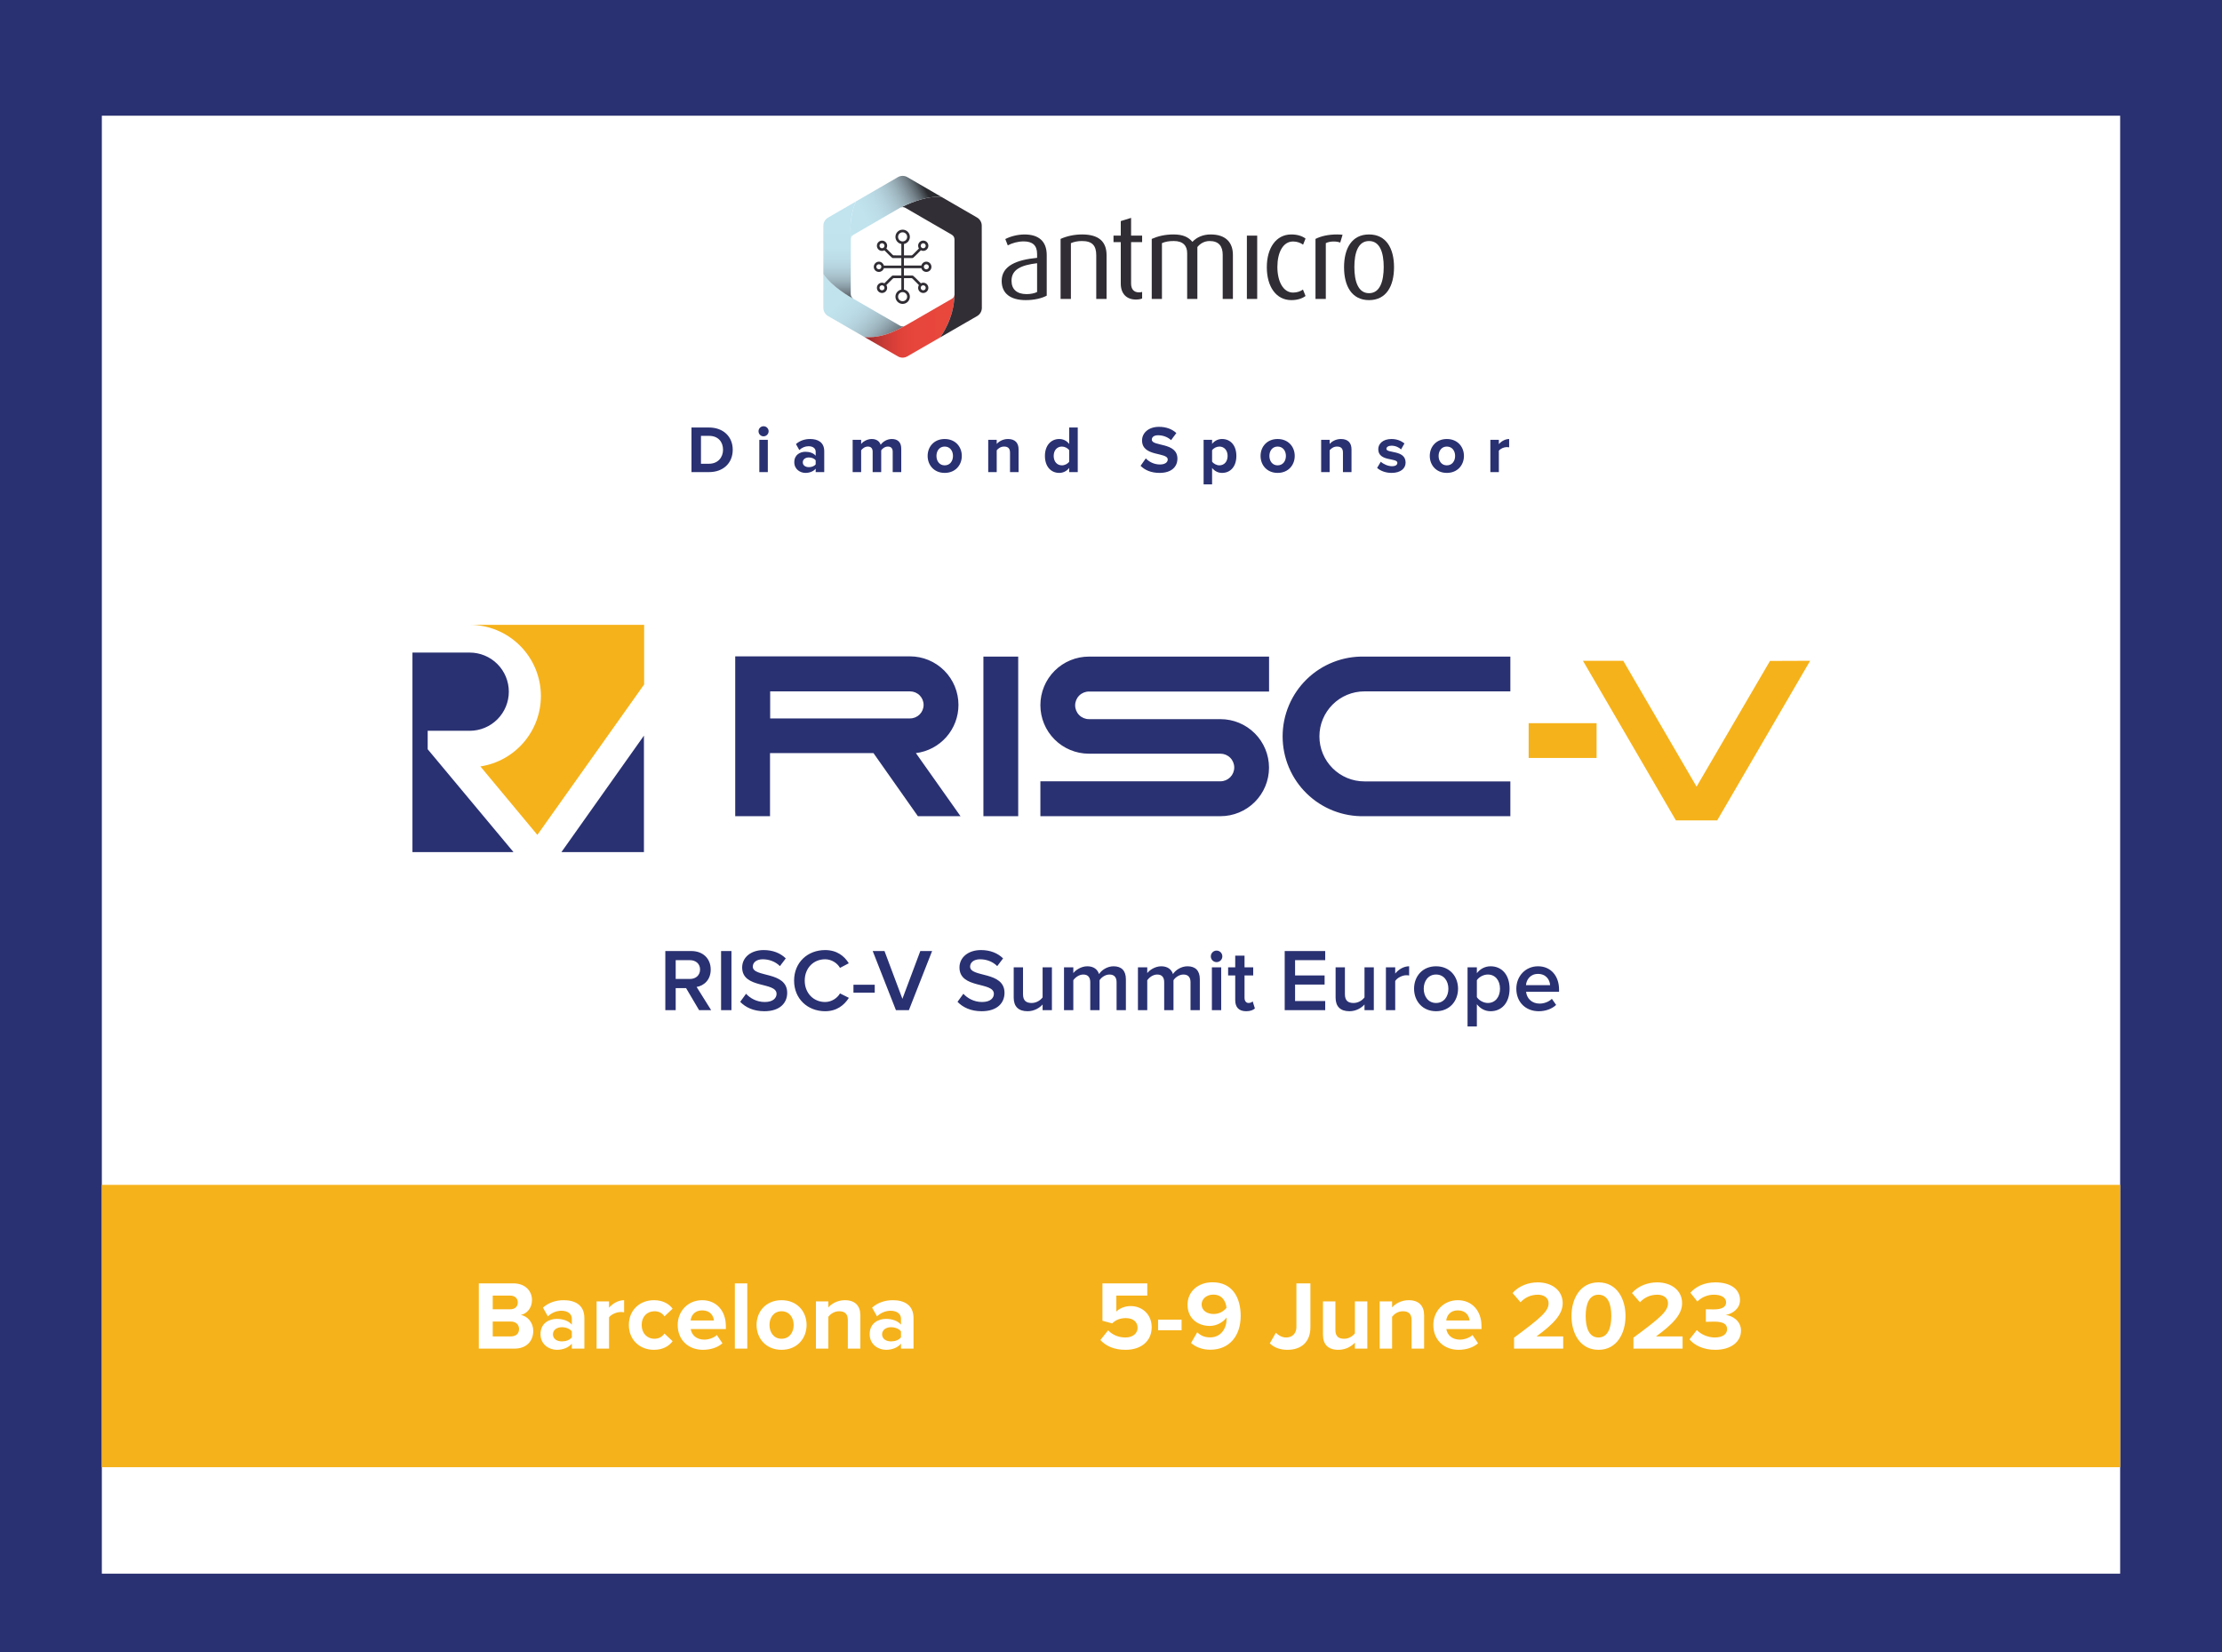 <svg width="480" height="357" viewBox="0 0 480 357" fill="none" xmlns="http://www.w3.org/2000/svg">
<g clip-path="url(#clip0_1039_3486)">
<rect width="480" height="357" fill="#2A3172"/>
<g filter="url(#filter0_d_1039_3486)">
<rect x="22" y="21" width="436" height="315" fill="white"/>
</g>
<path d="M207.049 152.294C207.049 149.514 205.945 146.847 203.979 144.881C202.013 142.915 199.346 141.811 196.566 141.811H158.824V176.344H166.341V162.715H188.692L198.285 176.344H207.49L197.855 162.715C200.396 162.4 202.733 161.167 204.427 159.247C206.121 157.327 207.053 154.854 207.049 152.294V152.294ZM166.373 155.219V149.38H196.597C197.371 149.38 198.114 149.687 198.662 150.235C199.209 150.783 199.517 151.525 199.517 152.3C199.517 153.074 199.209 153.817 198.662 154.364C198.114 154.912 197.371 155.219 196.597 155.219H166.373ZM212.438 176.344H219.955V141.863H212.438V176.344ZM224.746 152.357C224.746 155.138 225.85 157.804 227.816 159.77C229.782 161.736 232.449 162.841 235.229 162.841H263.64C264.431 162.841 265.19 163.155 265.749 163.714C266.309 164.274 266.623 165.032 266.623 165.823C266.623 166.615 266.309 167.373 265.749 167.932C265.19 168.492 264.431 168.806 263.64 168.806H224.746V176.344H263.651C266.431 176.344 269.098 175.239 271.064 173.273C273.03 171.307 274.134 168.641 274.134 165.86C274.134 163.08 273.03 160.413 271.064 158.447C269.098 156.481 266.431 155.377 263.651 155.377H235.24C234.449 155.377 233.69 155.062 233.131 154.503C232.572 153.944 232.257 153.185 232.257 152.394C232.257 151.603 232.572 150.844 233.131 150.285C233.69 149.726 234.449 149.411 235.24 149.411H274.145V141.863H235.24C233.861 141.862 232.496 142.132 231.222 142.659C229.949 143.186 228.791 143.959 227.816 144.934C226.842 145.908 226.069 147.066 225.542 148.34C225.015 149.613 224.744 150.979 224.746 152.357V152.357ZM294.745 149.38H326.27V141.863H294.745C292.445 141.806 290.157 142.21 288.016 143.051C285.875 143.892 283.923 145.153 282.277 146.76C280.63 148.366 279.322 150.286 278.428 152.406C277.535 154.526 277.074 156.803 277.074 159.103C277.074 161.404 277.535 163.681 278.428 165.801C279.322 167.921 280.63 169.841 282.277 171.447C283.923 173.054 285.875 174.315 288.016 175.156C290.157 175.997 292.445 176.401 294.745 176.344H326.27V168.827H294.745C292.166 168.827 289.693 167.803 287.87 165.979C286.046 164.156 285.022 161.682 285.022 159.103C285.022 156.525 286.046 154.051 287.87 152.228C289.693 150.404 292.166 149.38 294.745 149.38V149.38ZM139.105 184.102V158.941L121.282 184.102H139.105ZM92.389 157.893H101.468C103.709 157.893 105.859 157.002 107.443 155.418C109.028 153.833 109.918 151.684 109.918 149.443C109.918 147.202 109.028 145.052 107.443 143.468C105.859 141.883 103.709 140.993 101.468 140.993H89.098V184.102H110.925L92.389 161.876V157.893Z" fill="#2A3172"/>
<path d="M153.625 218.253H151.021L148.205 213.485H145.965V218.253H143.724V205.479H149.335C151.863 205.479 153.53 207.107 153.53 209.482C153.53 211.742 152.036 212.987 150.485 213.236L153.625 218.253ZM149.048 211.512C150.312 211.512 151.231 210.708 151.231 209.463C151.231 208.237 150.312 207.452 149.048 207.452H145.965V211.512H149.048ZM158.009 218.253H155.769V205.479H158.009V218.253ZM165.111 218.483C162.755 218.483 161.05 217.641 159.901 216.453L161.165 214.71C162.027 215.649 163.425 216.491 165.206 216.491C167.045 216.491 167.754 215.591 167.754 214.73C167.754 212.048 160.323 213.714 160.323 209.022C160.323 206.896 162.161 205.269 164.977 205.269C166.949 205.269 168.577 205.92 169.745 207.069L168.481 208.735C167.466 207.72 166.106 207.26 164.766 207.26C163.464 207.26 162.621 207.911 162.621 208.85C162.621 211.244 170.052 209.769 170.052 214.519C170.052 216.645 168.539 218.483 165.111 218.483ZM178.244 218.483C174.471 218.483 171.541 215.802 171.541 211.876C171.541 207.931 174.471 205.269 178.244 205.269C180.81 205.269 182.419 206.59 183.357 208.122L181.461 209.118C180.849 208.046 179.604 207.26 178.244 207.26C175.716 207.26 173.839 209.176 173.839 211.876C173.839 214.538 175.716 216.491 178.244 216.491C179.604 216.491 180.849 215.687 181.461 214.634L183.377 215.591C182.4 217.123 180.81 218.483 178.244 218.483ZM188.962 214.481H184.366V212.757H188.962V214.481ZM196.338 218.253H193.541L188.524 205.479H191.071L194.94 215.802L198.808 205.479H201.355L196.338 218.253ZM212.055 218.483C209.699 218.483 207.995 217.641 206.845 216.453L208.109 214.71C208.971 215.649 210.369 216.491 212.15 216.491C213.989 216.491 214.698 215.591 214.698 214.73C214.698 212.048 207.267 213.714 207.267 209.022C207.267 206.896 209.105 205.269 211.921 205.269C213.893 205.269 215.521 205.92 216.689 207.069L215.425 208.735C214.41 207.72 213.051 207.26 211.71 207.26C210.408 207.26 209.565 207.911 209.565 208.85C209.565 211.244 216.996 209.769 216.996 214.519C216.996 216.645 215.483 218.483 212.055 218.483ZM227.237 218.253H225.226V217.028C224.575 217.755 223.426 218.483 221.971 218.483C219.979 218.483 218.983 217.43 218.983 215.553V209.003H220.994V214.806C220.994 216.242 221.722 216.702 222.871 216.702C223.886 216.702 224.767 216.108 225.226 215.496V209.003H227.237V218.253ZM243.217 218.253H241.206V212.221C241.206 211.225 240.766 210.554 239.674 210.554C238.774 210.554 237.931 211.167 237.529 211.78V218.253H235.518V212.221C235.518 211.225 235.097 210.554 234.005 210.554C233.105 210.554 232.281 211.186 231.86 211.78V218.253H229.849V209.003H231.86V210.248C232.262 209.693 233.469 208.773 234.886 208.773C236.265 208.773 237.108 209.463 237.414 210.459C237.931 209.635 239.157 208.773 240.555 208.773C242.24 208.773 243.217 209.693 243.217 211.569V218.253ZM259.189 218.253H257.178V212.221C257.178 211.225 256.738 210.554 255.646 210.554C254.746 210.554 253.903 211.167 253.501 211.78V218.253H251.49V212.221C251.49 211.225 251.069 210.554 249.977 210.554C249.077 210.554 248.254 211.186 247.832 211.78V218.253H245.821V209.003H247.832V210.248C248.235 209.693 249.441 208.773 250.858 208.773C252.237 208.773 253.08 209.463 253.386 210.459C253.903 209.635 255.129 208.773 256.527 208.773C258.213 208.773 259.189 209.693 259.189 211.569V218.253ZM262.809 207.873C262.119 207.873 261.564 207.318 261.564 206.628C261.564 205.939 262.119 205.383 262.809 205.383C263.498 205.383 264.054 205.939 264.054 206.628C264.054 207.318 263.498 207.873 262.809 207.873ZM263.805 218.253H261.794V209.003H263.805V218.253ZM269.209 218.483C267.639 218.483 266.835 217.641 266.835 216.089V210.746H265.302V209.003H266.835V206.475H268.846V209.003H270.722V210.746H268.846V215.591C268.846 216.223 269.152 216.702 269.726 216.702C270.11 216.702 270.454 216.53 270.607 216.357L271.086 217.89C270.722 218.215 270.129 218.483 269.209 218.483ZM286.276 218.253H277.524V205.479H286.276V207.452H279.765V210.746H286.142V212.719H279.765V216.281H286.276V218.253ZM296.774 218.253H294.763V217.028C294.112 217.755 292.963 218.483 291.508 218.483C289.516 218.483 288.52 217.43 288.52 215.553V209.003H290.531V214.806C290.531 216.242 291.259 216.702 292.408 216.702C293.423 216.702 294.304 216.108 294.763 215.496V209.003H296.774V218.253ZM301.397 218.253H299.386V209.003H301.397V210.344C302.106 209.463 303.217 208.773 304.404 208.773V210.765C304.232 210.727 304.04 210.708 303.791 210.708C302.929 210.708 301.799 211.282 301.397 211.953V218.253ZM310.22 218.483C307.271 218.483 305.47 216.262 305.47 213.619C305.47 210.957 307.271 208.773 310.22 208.773C313.169 208.773 314.97 210.957 314.97 213.619C314.97 216.262 313.169 218.483 310.22 218.483ZM310.22 216.702C311.944 216.702 312.882 215.266 312.882 213.619C312.882 211.991 311.944 210.554 310.22 210.554C308.516 210.554 307.558 211.991 307.558 213.619C307.558 215.266 308.516 216.702 310.22 216.702ZM322.003 218.483C320.834 218.483 319.8 217.947 319.034 216.97V221.777H317.023V209.003H319.034V210.267C319.724 209.348 320.796 208.773 322.003 208.773C324.397 208.773 326.101 210.574 326.101 213.619C326.101 216.664 324.397 218.483 322.003 218.483ZM321.409 216.702C322.998 216.702 324.033 215.419 324.033 213.619C324.033 211.818 322.998 210.554 321.409 210.554C320.47 210.554 319.494 211.091 319.034 211.78V215.438C319.475 216.128 320.47 216.702 321.409 216.702ZM332.404 218.483C329.608 218.483 327.559 216.549 327.559 213.619C327.559 210.937 329.512 208.773 332.251 208.773C335.028 208.773 336.79 210.88 336.79 213.791V214.289H329.665C329.818 215.668 330.853 216.836 332.595 216.836C333.515 216.836 334.568 216.472 335.238 215.802L336.158 217.123C335.219 218.004 333.859 218.483 332.404 218.483ZM334.855 212.853C334.798 211.761 334.051 210.42 332.232 210.42C330.527 210.42 329.723 211.742 329.646 212.853H334.855Z" fill="#2A3172"/>
<path d="M330.222 163.767H344.899V156.25H330.222V163.767ZM382.358 142.8L366.496 169.963L350.655 142.768H341.953L362.03 177.249H370.951L391.028 142.768L382.358 142.8ZM116.848 150.38C116.845 154.059 115.526 157.615 113.128 160.405C110.73 163.196 107.412 165.035 103.775 165.591L116.083 180.384L139.147 147.884V135H101.469C105.547 135.003 109.457 136.624 112.341 139.508C115.224 142.391 116.846 146.301 116.848 150.38V150.38Z" fill="#F6B21A"/>
<path d="M22 256H458V317H22V256Z" fill="#F6B21A"/>
<path d="M111.093 291.385H103.438V277.28H110.86C113.546 277.28 114.921 278.993 114.921 280.875C114.921 282.63 113.821 283.835 112.489 284.11C114.011 284.343 115.196 285.802 115.196 287.557C115.196 289.693 113.8 291.385 111.093 291.385ZM110.205 282.884C111.22 282.884 111.854 282.313 111.854 281.403C111.854 280.536 111.22 279.923 110.205 279.923H106.441V282.884H110.205ZM110.332 288.742C111.453 288.742 112.129 288.149 112.129 287.134C112.129 286.246 111.495 285.527 110.332 285.527H106.441V288.742H110.332ZM126.237 291.385H123.53V290.306C122.832 291.152 121.626 291.639 120.294 291.639C118.666 291.639 116.762 290.539 116.762 288.255C116.762 285.844 118.666 284.956 120.294 284.956C121.669 284.956 122.853 285.4 123.53 286.204V284.914C123.53 283.878 122.641 283.201 121.288 283.201C120.209 283.201 119.194 283.624 118.349 284.406L117.291 282.524C118.539 281.403 120.146 280.917 121.753 280.917C124.101 280.917 126.237 281.848 126.237 284.787V291.385ZM121.373 289.82C122.24 289.82 123.086 289.524 123.53 288.932V287.663C123.086 287.071 122.24 286.754 121.373 286.754C120.315 286.754 119.448 287.325 119.448 288.297C119.448 289.27 120.315 289.82 121.373 289.82ZM131.565 291.385H128.879V281.171H131.565V282.545C132.305 281.657 133.553 280.917 134.822 280.917V283.539C134.631 283.497 134.399 283.476 134.082 283.476C133.193 283.476 132.009 283.983 131.565 284.639V291.385ZM141.258 291.639C138.128 291.639 135.844 289.418 135.844 286.267C135.844 283.137 138.128 280.917 141.258 280.917C143.352 280.917 144.62 281.826 145.297 282.757L143.542 284.406C143.056 283.687 142.315 283.307 141.385 283.307C139.757 283.307 138.615 284.491 138.615 286.267C138.615 288.044 139.757 289.249 141.385 289.249C142.315 289.249 143.056 288.826 143.542 288.128L145.297 289.778C144.62 290.708 143.352 291.639 141.258 291.639ZM151.853 291.639C148.745 291.639 146.397 289.545 146.397 286.267C146.397 283.307 148.597 280.917 151.684 280.917C154.751 280.917 156.802 283.201 156.802 286.521V287.156H149.21C149.4 288.403 150.415 289.439 152.149 289.439C153.016 289.439 154.201 289.08 154.856 288.446L156.062 290.222C155.047 291.152 153.439 291.639 151.853 291.639ZM154.222 285.295C154.137 284.322 153.461 283.116 151.684 283.116C150.014 283.116 149.295 284.279 149.189 285.295H154.222ZM161.428 291.385H158.742V277.28H161.428V291.385ZM168.828 291.639C165.465 291.639 163.435 289.165 163.435 286.267C163.435 283.37 165.465 280.917 168.828 280.917C172.211 280.917 174.241 283.37 174.241 286.267C174.241 289.165 172.211 291.639 168.828 291.639ZM168.828 289.249C170.519 289.249 171.45 287.875 171.45 286.267C171.45 284.681 170.519 283.307 168.828 283.307C167.157 283.307 166.227 284.681 166.227 286.267C166.227 287.875 167.157 289.249 168.828 289.249ZM185.855 291.385H183.149V285.21C183.149 283.793 182.408 283.307 181.266 283.307C180.209 283.307 179.406 283.899 178.94 284.491V291.385H176.255V281.171H178.94V282.482C179.596 281.721 180.865 280.917 182.514 280.917C184.777 280.917 185.855 282.186 185.855 284.174V291.385ZM197.341 291.385H194.634V290.306C193.936 291.152 192.731 291.639 191.398 291.639C189.77 291.639 187.867 290.539 187.867 288.255C187.867 285.844 189.77 284.956 191.398 284.956C192.773 284.956 193.957 285.4 194.634 286.204V284.914C194.634 283.878 193.746 283.201 192.392 283.201C191.314 283.201 190.299 283.624 189.453 284.406L188.395 282.524C189.643 281.403 191.25 280.917 192.857 280.917C195.205 280.917 197.341 281.848 197.341 284.787V291.385ZM192.477 289.82C193.344 289.82 194.19 289.524 194.634 288.932V287.663C194.19 287.071 193.344 286.754 192.477 286.754C191.419 286.754 190.552 287.325 190.552 288.297C190.552 289.27 191.419 289.82 192.477 289.82ZM243.142 291.639C240.689 291.639 238.913 290.835 237.707 289.524L239.378 287.43C240.33 288.424 241.641 288.974 243.121 288.974C244.792 288.974 245.743 288.023 245.743 286.881C245.743 285.633 244.813 284.787 243.206 284.787C242.043 284.787 241.091 285.125 240.245 285.929L238.152 285.358V277.28H247.837V279.923H241.154V283.37C241.831 282.693 242.973 282.186 244.263 282.186C246.653 282.186 248.789 283.899 248.789 286.754C248.789 289.736 246.547 291.639 243.142 291.639ZM255.247 287.409H250.172V285.125H255.247V287.409ZM261.439 291.618C259.726 291.618 258.288 291.047 257.294 290.158L258.627 287.853C259.388 288.572 260.191 288.953 261.439 288.953C263.765 288.953 264.971 286.986 264.971 284.977C264.971 284.872 264.971 284.766 264.971 284.66C264.294 285.612 262.877 286.479 261.333 286.479C258.796 286.479 256.533 284.893 256.533 281.89C256.533 279.141 258.711 277.047 261.926 277.047C266.218 277.047 268.016 280.346 268.016 284.322C268.016 288.594 265.605 291.618 261.439 291.618ZM262.179 283.899C263.258 283.899 264.273 283.412 264.95 282.567C264.823 281.213 264.061 279.712 262.095 279.712C260.466 279.712 259.578 280.811 259.578 281.784C259.578 283.264 260.868 283.899 262.179 283.899ZM278.108 291.639C276.67 291.639 275.317 291.237 274.302 290.243L275.613 287.959C276.163 288.488 276.882 288.974 277.855 288.974C279.187 288.974 280.054 288.065 280.054 286.711V277.28H283.078V286.754C283.078 290.074 280.984 291.639 278.108 291.639ZM295.372 291.385H292.686V290.095C291.988 290.856 290.761 291.639 289.091 291.639C286.849 291.639 285.792 290.412 285.792 288.424V281.171H288.477V287.367C288.477 288.784 289.218 289.249 290.36 289.249C291.396 289.249 292.221 288.678 292.686 288.086V281.171H295.372V291.385ZM307.639 291.385H304.932V285.21C304.932 283.793 304.192 283.307 303.05 283.307C301.993 283.307 301.189 283.899 300.724 284.491V291.385H298.038V281.171H300.724V282.482C301.38 281.721 302.648 280.917 304.298 280.917C306.561 280.917 307.639 282.186 307.639 284.174V291.385ZM315.085 291.639C311.977 291.639 309.629 289.545 309.629 286.267C309.629 283.307 311.829 280.917 314.916 280.917C317.983 280.917 320.034 283.201 320.034 286.521V287.156H312.442C312.632 288.403 313.647 289.439 315.381 289.439C316.248 289.439 317.433 289.08 318.088 288.446L319.294 290.222C318.279 291.152 316.671 291.639 315.085 291.639ZM317.454 285.295C317.369 284.322 316.693 283.116 314.916 283.116C313.245 283.116 312.526 284.279 312.421 285.295H317.454ZM337.683 291.385H327.067V289.016C332.84 284.745 334.532 283.307 334.532 281.573C334.532 280.325 333.411 279.733 332.248 279.733C330.641 279.733 329.414 280.367 328.463 281.361L326.75 279.373C328.124 277.787 330.218 277.068 332.185 277.068C335.209 277.068 337.577 278.76 337.577 281.573C337.577 283.983 335.589 286.077 331.931 288.742H337.683V291.385ZM345.309 291.639C341.27 291.639 339.472 287.98 339.472 284.343C339.472 280.706 341.27 277.068 345.309 277.068C349.348 277.068 351.146 280.706 351.146 284.343C351.146 287.98 349.348 291.639 345.309 291.639ZM345.309 288.974C347.318 288.974 348.079 286.944 348.079 284.343C348.079 281.742 347.339 279.733 345.309 279.733C343.3 279.733 342.539 281.742 342.539 284.343C342.539 286.944 343.3 288.974 345.309 288.974ZM363.477 291.385H352.861V289.016C358.634 284.745 360.326 283.307 360.326 281.573C360.326 280.325 359.205 279.733 358.042 279.733C356.435 279.733 355.208 280.367 354.257 281.361L352.544 279.373C353.918 277.787 356.012 277.068 357.979 277.068C361.003 277.068 363.371 278.76 363.371 281.573C363.371 283.983 361.383 286.077 357.725 288.742H363.477V291.385ZM370.532 291.639C367.952 291.639 366.006 290.645 364.97 289.376L366.556 287.367C367.508 288.382 369.052 288.974 370.426 288.974C372.139 288.974 373.091 288.234 373.091 287.177C373.091 286.056 372.224 285.548 370.257 285.548C369.665 285.548 368.713 285.569 368.502 285.591V282.884C368.756 282.905 369.728 282.905 370.257 282.905C371.822 282.905 372.879 282.44 372.879 281.403C372.879 280.283 371.716 279.733 370.257 279.733C368.882 279.733 367.656 280.24 366.662 281.192L365.161 279.31C366.302 278.02 368.079 277.068 370.553 277.068C373.852 277.068 375.882 278.548 375.882 280.896C375.882 282.672 374.36 283.835 372.795 284.11C374.233 284.258 376.094 285.379 376.094 287.494C376.094 289.926 373.916 291.639 370.532 291.639Z" fill="white"/>
<path d="M153.188 102H149.375V92.367H153.173C156.192 92.367 158.286 94.288 158.286 97.176C158.286 100.094 156.192 102 153.188 102ZM153.173 100.195C155.08 100.195 156.192 98.823 156.192 97.176C156.192 95.486 155.152 94.172 153.188 94.172H151.426V100.195H153.173ZM164.941 94.273C164.349 94.273 163.858 93.782 163.858 93.175C163.858 92.569 164.349 92.092 164.941 92.092C165.548 92.092 166.039 92.569 166.039 93.175C166.039 93.782 165.548 94.273 164.941 94.273ZM165.865 102H164.031V95.024H165.865V102ZM178.054 102H176.205V101.263C175.729 101.841 174.906 102.173 173.996 102.173C172.884 102.173 171.584 101.422 171.584 99.862C171.584 98.216 172.884 97.609 173.996 97.609C174.934 97.609 175.743 97.913 176.205 98.462V97.581C176.205 96.873 175.599 96.411 174.674 96.411C173.938 96.411 173.245 96.7 172.667 97.234L171.945 95.948C172.797 95.183 173.895 94.851 174.992 94.851C176.595 94.851 178.054 95.486 178.054 97.494V102ZM174.732 100.931C175.324 100.931 175.902 100.729 176.205 100.325V99.458C175.902 99.054 175.324 98.837 174.732 98.837C174.01 98.837 173.418 99.227 173.418 99.891C173.418 100.556 174.01 100.931 174.732 100.931ZM194.692 102H192.843V97.595C192.843 96.945 192.554 96.483 191.803 96.483C191.153 96.483 190.619 96.916 190.359 97.292V102H188.51V97.595C188.51 96.945 188.221 96.483 187.47 96.483C186.835 96.483 186.3 96.916 186.026 97.292V102H184.192V95.024H186.026V95.92C186.329 95.515 187.239 94.851 188.308 94.851C189.333 94.851 189.998 95.328 190.243 96.107C190.648 95.486 191.572 94.851 192.641 94.851C193.926 94.851 194.692 95.53 194.692 96.96V102ZM204.073 102.173C201.776 102.173 200.39 100.484 200.39 98.505C200.39 96.526 201.776 94.851 204.073 94.851C206.384 94.851 207.77 96.526 207.77 98.505C207.77 100.484 206.384 102.173 204.073 102.173ZM204.073 100.541C205.228 100.541 205.864 99.603 205.864 98.505C205.864 97.422 205.228 96.483 204.073 96.483C202.932 96.483 202.296 97.422 202.296 98.505C202.296 99.603 202.932 100.541 204.073 100.541ZM220.035 102H218.186V97.783C218.186 96.815 217.681 96.483 216.901 96.483C216.179 96.483 215.63 96.887 215.312 97.292V102H213.478V95.024H215.312V95.92C215.76 95.4 216.626 94.851 217.753 94.851C219.298 94.851 220.035 95.717 220.035 97.075V102ZM232.818 102H230.969V101.105C230.421 101.798 229.67 102.173 228.818 102.173C227.07 102.173 225.727 100.845 225.727 98.505C225.727 96.237 227.041 94.851 228.818 94.851C229.641 94.851 230.421 95.198 230.969 95.92V92.367H232.818V102ZM229.395 100.541C230.002 100.541 230.666 100.209 230.969 99.747V97.277C230.666 96.815 230.002 96.483 229.395 96.483C228.341 96.483 227.619 97.306 227.619 98.505C227.619 99.718 228.341 100.541 229.395 100.541ZM250.493 102.173C248.63 102.173 247.301 101.552 246.391 100.642L247.518 99.039C248.196 99.747 249.251 100.354 250.579 100.354C251.72 100.354 252.255 99.848 252.255 99.285C252.255 97.609 246.709 98.779 246.709 95.154C246.709 93.551 248.095 92.222 250.363 92.222C251.894 92.222 253.165 92.684 254.118 93.565L252.977 95.096C252.197 94.374 251.157 94.042 250.175 94.042C249.308 94.042 248.817 94.418 248.817 94.995C248.817 96.512 254.349 95.486 254.349 99.083C254.349 100.845 253.078 102.173 250.493 102.173ZM263.991 102.173C263.168 102.173 262.417 101.827 261.839 101.105V104.657H260.005V95.024H261.839V95.905C262.374 95.226 263.139 94.851 263.991 94.851C265.782 94.851 267.082 96.18 267.082 98.505C267.082 100.83 265.782 102.173 263.991 102.173ZM263.413 100.541C264.468 100.541 265.19 99.718 265.19 98.505C265.19 97.306 264.468 96.483 263.413 96.483C262.821 96.483 262.157 96.815 261.839 97.277V99.733C262.142 100.18 262.821 100.541 263.413 100.541ZM275.993 102.173C273.697 102.173 272.31 100.484 272.31 98.505C272.31 96.526 273.697 94.851 275.993 94.851C278.304 94.851 279.69 96.526 279.69 98.505C279.69 100.484 278.304 102.173 275.993 102.173ZM275.993 100.541C277.149 100.541 277.784 99.603 277.784 98.505C277.784 97.422 277.149 96.483 275.993 96.483C274.852 96.483 274.217 97.422 274.217 98.505C274.217 99.603 274.852 100.541 275.993 100.541ZM291.955 102H290.107V97.783C290.107 96.815 289.601 96.483 288.821 96.483C288.099 96.483 287.55 96.887 287.232 97.292V102H285.398V95.024H287.232V95.92C287.68 95.4 288.547 94.851 289.673 94.851C291.219 94.851 291.955 95.717 291.955 97.075V102ZM300.608 102.173C299.395 102.173 298.225 101.769 297.488 101.09L298.283 99.761C298.803 100.252 299.828 100.729 300.695 100.729C301.489 100.729 301.864 100.426 301.864 99.993C301.864 98.852 297.734 99.79 297.734 97.046C297.734 95.876 298.745 94.851 300.593 94.851C301.763 94.851 302.702 95.255 303.395 95.804L302.659 97.104C302.24 96.671 301.446 96.295 300.593 96.295C299.929 96.295 299.496 96.584 299.496 96.974C299.496 97.999 303.641 97.133 303.641 99.949C303.641 101.235 302.543 102.173 300.608 102.173ZM312.546 102.173C310.249 102.173 308.863 100.484 308.863 98.505C308.863 96.526 310.249 94.851 312.546 94.851C314.857 94.851 316.243 96.526 316.243 98.505C316.243 100.484 314.857 102.173 312.546 102.173ZM312.546 100.541C313.701 100.541 314.337 99.603 314.337 98.505C314.337 97.422 313.701 96.483 312.546 96.483C311.405 96.483 310.769 97.422 310.769 98.505C310.769 99.603 311.405 100.541 312.546 100.541ZM323.785 102H321.951V95.024H323.785V95.963C324.291 95.356 325.143 94.851 326.009 94.851V96.642C325.879 96.613 325.72 96.598 325.504 96.598C324.897 96.598 324.088 96.945 323.785 97.393V102Z" fill="#2A3172"/>
<g clip-path="url(#clip1_1039_3486)">
<path d="M221.579 64.843C218.309 64.843 216.383 63.421 216.383 60.705C216.383 57.406 219.628 56.138 224.035 55.708V54.869C224.035 52.993 223.023 52.154 221.122 52.154C219.932 52.154 218.637 52.51 217.702 53.017L217.168 51.647C218.309 51.059 219.855 50.658 221.324 50.658C224.29 50.658 226.115 52.052 226.115 55.1V63.879C225.027 64.462 223.404 64.843 221.579 64.843ZM224.035 56.871C220.563 57.277 218.511 58.241 218.511 60.653C218.511 62.505 219.653 63.546 221.781 63.546C222.643 63.546 223.505 63.368 224.035 63.088V56.871Z" fill="#312D34"/>
<path d="M236.814 64.588V55.149C236.814 53.094 235.977 52.077 233.747 52.077C232.808 52.077 232.047 52.231 231.339 52.535V64.588H229.109V51.619C230.376 51.035 232.047 50.654 233.747 50.654C237.421 50.654 239.044 52.251 239.044 55.145V64.588H236.814Z" fill="#312D34"/>
<path d="M245.381 64.718C243.43 64.718 242.111 63.526 242.111 61.265V52.308H240.541V50.91H242.111V47.764L244.341 47.075V50.91H246.724V52.308H244.341V61.265C244.341 62.456 244.924 63.169 246.04 63.169C246.295 63.169 246.522 63.145 246.724 63.068V64.491C246.368 64.641 245.911 64.718 245.381 64.718Z" fill="#312D34"/>
<path d="M264.13 64.588V55.047C264.13 53.244 263.32 52.077 261.317 52.077C260.2 52.077 259.314 52.583 258.659 53.374V64.588H256.453V54.691C256.453 53.118 255.591 52.073 253.568 52.073C252.528 52.073 251.767 52.202 251.006 52.531V64.588H248.801V51.619C250.12 51.035 251.638 50.654 253.487 50.654C255.539 50.654 256.704 51.214 257.59 52.251C258.501 51.262 259.897 50.654 261.52 50.654C264.866 50.654 266.335 52.458 266.335 55.068V64.588H264.13Z" fill="#312D34"/>
<path d="M269.354 64.588V59.728V55.505V50.909H270.559H271.583V54.391V57.702V64.588H270.491H269.354Z" fill="#312D34"/>
<path d="M278.957 64.843C275.663 64.843 273.66 61.921 273.66 57.735C273.66 53.548 275.688 50.654 278.957 50.654C280.224 50.654 281.288 50.983 282.025 51.542L281.495 52.863C280.96 52.458 280.151 52.174 279.338 52.174C277.161 52.174 275.943 54.537 275.943 57.682C275.943 60.778 277.185 63.214 279.338 63.214C280.151 63.214 280.936 62.959 281.466 62.557L282.025 63.952C281.284 64.515 280.224 64.843 278.957 64.843Z" fill="#312D34"/>
<path d="M289.52 52.409C289.115 52.255 288.633 52.178 288.127 52.178C287.52 52.178 286.885 52.279 286.404 52.535V64.588H284.174V51.619C285.339 51.035 286.885 50.654 288.836 50.654C289.346 50.654 289.9 50.703 290.025 50.727L289.52 52.409Z" fill="#312D34"/>
<path d="M295.742 64.843C292.043 64.843 290.344 61.848 290.344 57.735C290.344 53.649 292.039 50.654 295.742 50.654C299.441 50.654 301.14 53.649 301.14 57.735C301.136 61.848 299.441 64.843 295.742 64.843ZM295.742 52.077C293.363 52.077 292.573 54.642 292.573 57.686C292.573 60.73 293.363 63.344 295.742 63.344C298.126 63.344 298.911 60.73 298.911 57.686C298.911 54.642 298.122 52.077 295.742 52.077Z" fill="#312D34"/>
<path d="M195.267 57.945H199.043C199.168 58.411 199.597 58.748 200.107 58.748C200.718 58.748 201.212 58.27 201.212 57.657C201.212 57.045 200.718 56.531 200.107 56.531C199.593 56.531 199.164 56.895 199.043 57.374H195.267V55.753H197.023C197.023 55.753 197.169 55.769 197.258 55.7C197.416 55.578 197.821 55.185 197.821 55.185L198.929 54.075C199.083 54.156 199.253 54.204 199.439 54.204C200.05 54.204 200.548 53.706 200.548 53.094C200.548 52.482 200.054 51.983 199.439 51.983C198.828 51.983 198.334 52.478 198.334 53.094C198.334 53.313 198.399 53.515 198.508 53.69L197.218 54.987C197.218 54.987 197.056 55.141 196.995 55.165C196.959 55.181 196.861 55.181 196.861 55.181H195.279V54.488V52.713C196.004 52.579 196.55 51.943 196.55 51.181C196.55 50.318 195.85 49.621 194.992 49.621C194.13 49.621 193.434 50.318 193.434 51.181C193.434 51.943 193.984 52.579 194.709 52.713V55.185C194.709 55.185 193.029 55.185 192.989 55.169C192.924 55.145 192.766 54.991 192.766 54.991L191.471 53.694C191.58 53.523 191.645 53.321 191.645 53.098C191.645 52.486 191.152 51.987 190.536 51.987C189.925 51.987 189.428 52.482 189.428 53.098C189.428 53.71 189.921 54.209 190.536 54.209C190.723 54.209 190.893 54.16 191.046 54.079L192.155 55.189C192.155 55.189 192.556 55.582 192.714 55.704C192.803 55.773 192.948 55.757 192.948 55.757H194.705V57.378H190.929C190.803 56.9 190.379 56.535 189.865 56.535C189.254 56.535 188.756 57.05 188.756 57.661C188.756 58.273 189.25 58.752 189.865 58.752C190.375 58.752 190.803 58.415 190.929 57.949H194.705V59.53H192.948C192.948 59.53 192.803 59.514 192.714 59.583C192.556 59.708 192.155 60.097 192.155 60.097L191.046 61.208C190.893 61.127 190.723 61.078 190.536 61.078C189.925 61.078 189.428 61.577 189.428 62.189C189.428 62.801 189.921 63.299 190.536 63.299C191.147 63.299 191.645 62.805 191.645 62.189C191.645 61.97 191.58 61.767 191.471 61.593L192.766 60.296C192.766 60.296 192.924 60.142 192.989 60.114C193.025 60.097 193.122 60.097 193.122 60.097H194.709V62.57C193.984 62.703 193.434 63.34 193.434 64.102C193.434 64.961 194.134 65.662 194.992 65.662C195.85 65.662 196.55 64.961 196.55 64.102C196.55 63.34 195.999 62.703 195.279 62.57V60.097H196.861C196.861 60.097 196.959 60.097 196.995 60.114C197.06 60.138 197.218 60.296 197.218 60.296L198.508 61.593C198.399 61.763 198.334 61.97 198.334 62.189C198.334 62.801 198.828 63.299 199.439 63.299C200.05 63.299 200.548 62.805 200.548 62.189C200.548 61.577 200.054 61.078 199.439 61.078C199.253 61.078 199.083 61.127 198.929 61.208L197.821 60.097C197.821 60.097 197.416 59.704 197.258 59.583C197.169 59.514 197.023 59.53 197.023 59.53H195.267V58.586V57.945V57.945ZM200.107 57.098C200.406 57.098 200.649 57.341 200.649 57.641C200.649 57.941 200.406 58.184 200.107 58.184C199.807 58.184 199.565 57.941 199.565 57.641C199.565 57.341 199.811 57.098 200.107 57.098ZM199.435 52.555C199.735 52.555 199.977 52.798 199.977 53.098C199.977 53.398 199.735 53.641 199.435 53.641C199.136 53.641 198.893 53.398 198.893 53.098C198.893 52.798 199.136 52.555 199.435 52.555ZM190.528 53.637C190.229 53.637 189.986 53.394 189.986 53.094C189.986 52.794 190.229 52.551 190.528 52.551C190.828 52.551 191.071 52.794 191.071 53.094C191.071 53.394 190.828 53.637 190.528 53.637ZM189.853 58.18C189.553 58.18 189.31 57.937 189.31 57.637C189.31 57.337 189.553 57.094 189.853 57.094C190.152 57.094 190.395 57.337 190.395 57.637C190.395 57.937 190.152 58.18 189.853 58.18ZM190.528 62.724C190.229 62.724 189.986 62.48 189.986 62.181C189.986 61.881 190.229 61.637 190.528 61.637C190.828 61.637 191.071 61.881 191.071 62.181C191.071 62.48 190.828 62.724 190.528 62.724ZM199.435 61.637C199.735 61.637 199.977 61.881 199.977 62.181C199.977 62.48 199.735 62.724 199.435 62.724C199.136 62.724 198.893 62.48 198.893 62.181C198.893 61.881 199.136 61.637 199.435 61.637ZM194.984 65.082C194.441 65.082 194 64.641 194 64.097C194 63.554 194.441 63.113 194.984 63.113C195.526 63.113 195.967 63.554 195.967 64.097C195.967 64.641 195.526 65.082 194.984 65.082ZM194.984 50.192C195.526 50.192 195.967 50.634 195.967 51.177C195.967 51.72 195.526 52.162 194.984 52.162C194.441 52.162 194 51.72 194 51.177C193.996 50.634 194.441 50.192 194.984 50.192Z" fill="#312D34"/>
<path d="M195.428 70.428C192.939 71.81 190.511 72.86 187.594 72.86C187.314 72.86 187.039 72.852 186.764 72.835L178.885 68.288C178.25 67.923 177.861 67.247 177.861 66.513V59.206C179.767 62.014 183.596 64.15 184.401 64.58L194.416 70.363C194.728 70.542 195.1 70.562 195.428 70.428Z" fill="url(#paint0_linear_1039_3486)"/>
<path d="M206.192 63.712C206.083 68.937 203.262 72.625 203.08 72.909L196.002 76.994C195.371 77.363 194.59 77.363 193.959 76.994L186.764 72.836C187.039 72.852 187.314 72.86 187.593 72.86C190.511 72.86 192.939 71.81 195.428 70.428C195.476 70.412 195.521 70.388 195.565 70.363L205.625 64.552C205.674 64.523 205.957 64.365 206.111 64C206.151 63.911 206.18 63.814 206.192 63.712Z" fill="url(#paint1_linear_1039_3486)"/>
<path d="M212.101 66.517C212.101 67.247 211.712 67.927 211.077 68.292L203.08 72.909C203.263 72.625 206.083 68.937 206.192 63.712C206.196 63.664 206.2 63.611 206.2 63.559L206.188 51.846V51.732C206.196 51.315 205.978 50.93 205.618 50.719L195.566 44.899C195.388 44.798 195.189 44.745 194.991 44.745C194.93 44.745 194.87 44.749 194.813 44.761C194.756 44.769 194.704 44.782 194.651 44.802C194.643 44.802 194.639 44.802 194.631 44.806C195.817 44.21 199.556 42.5 202.445 42.528C202.769 42.532 203.093 42.544 203.412 42.565L211.061 46.994C211.704 47.367 212.092 48.056 212.08 48.798L212.101 66.517Z" fill="#322E35"/>
<path d="M203.412 42.565C203.093 42.544 202.769 42.532 202.445 42.528C199.556 42.5 195.817 44.21 194.631 44.806C194.607 44.814 194.578 44.822 194.554 44.834C194.505 44.85 194.461 44.875 194.416 44.899L184.352 50.735C184.312 50.76 184.271 50.784 184.235 50.816C184.158 50.873 184.089 50.938 184.033 51.015C184.029 51.019 184.024 51.027 184.016 51.035C183.944 51.132 183.887 51.238 183.85 51.351C183.846 51.367 183.85 51.351 183.838 51.388C183.753 50.755 183.713 50.111 183.713 49.459C183.713 47.347 184.138 45.345 184.899 43.529L193.955 38.277C194.59 37.908 195.371 37.908 196.007 38.277L203.412 42.565Z" fill="url(#paint2_linear_1039_3486)"/>
<path d="M184.356 64.552L184.401 64.58C183.596 64.15 179.767 62.014 177.861 59.206V48.794C177.861 48.06 178.25 47.388 178.881 47.019L184.899 43.529C184.138 45.345 183.713 47.347 183.713 49.459C183.713 50.111 183.753 50.755 183.838 51.388C183.802 51.497 183.782 51.611 183.782 51.732V63.554C183.782 63.968 184 64.345 184.356 64.552Z" fill="url(#paint3_linear_1039_3486)"/>
</g>
</g>
<defs>
<filter id="filter0_d_1039_3486" x="18" y="21" width="444" height="323" filterUnits="userSpaceOnUse" color-interpolation-filters="sRGB">
<feFlood flood-opacity="0" result="BackgroundImageFix"/>
<feColorMatrix in="SourceAlpha" type="matrix" values="0 0 0 0 0 0 0 0 0 0 0 0 0 0 0 0 0 0 127 0" result="hardAlpha"/>
<feOffset dy="4"/>
<feGaussianBlur stdDeviation="2"/>
<feComposite in2="hardAlpha" operator="out"/>
<feColorMatrix type="matrix" values="0 0 0 0 0 0 0 0 0 0 0 0 0 0 0 0 0 0 0.25 0"/>
<feBlend mode="normal" in2="BackgroundImageFix" result="effect1_dropShadow_1039_3486"/>
<feBlend mode="normal" in="SourceGraphic" in2="effect1_dropShadow_1039_3486" result="shape"/>
</filter>
<linearGradient id="paint0_linear_1039_3486" x1="193.426" y1="75.7" x2="176.588" y2="58.857" gradientUnits="userSpaceOnUse">
<stop stop-color="#292B2F"/>
<stop offset="0.024" stop-color="#3A3E43"/>
<stop offset="0.075" stop-color="#596369"/>
<stop offset="0.133" stop-color="#75828A"/>
<stop offset="0.195" stop-color="#8A9CA6"/>
<stop offset="0.263" stop-color="#9CB3BC"/>
<stop offset="0.338" stop-color="#AAC4CE"/>
<stop offset="0.425" stop-color="#B4D2DD"/>
<stop offset="0.529" stop-color="#BCDDE8"/>
<stop offset="0.67" stop-color="#C0E3ED"/>
<stop offset="1" stop-color="#C1E4EF"/>
</linearGradient>
<linearGradient id="paint1_linear_1039_3486" x1="186.764" y1="70.493" x2="206.192" y2="70.493" gradientUnits="userSpaceOnUse">
<stop stop-color="#93292C"/>
<stop offset="0.037" stop-color="#9F2D2F"/>
<stop offset="0.135" stop-color="#B93733"/>
<stop offset="0.248" stop-color="#CE3C36"/>
<stop offset="0.384" stop-color="#DF4139"/>
<stop offset="0.568" stop-color="#E7463C"/>
<stop offset="1" stop-color="#E9473C"/>
</linearGradient>
<linearGradient id="paint2_linear_1039_3486" x1="199.433" y1="40.011" x2="180.639" y2="50.265" gradientUnits="userSpaceOnUse">
<stop stop-color="#292B2F"/>
<stop offset="0.024" stop-color="#3A3E43"/>
<stop offset="0.075" stop-color="#596369"/>
<stop offset="0.133" stop-color="#75828A"/>
<stop offset="0.195" stop-color="#8A9CA6"/>
<stop offset="0.263" stop-color="#9CB3BC"/>
<stop offset="0.338" stop-color="#AAC4CE"/>
<stop offset="0.425" stop-color="#B4D2DD"/>
<stop offset="0.529" stop-color="#BCDDE8"/>
<stop offset="0.67" stop-color="#C0E3ED"/>
<stop offset="1" stop-color="#C1E4EF"/>
</linearGradient>
<linearGradient id="paint3_linear_1039_3486" x1="181.38" y1="65.456" x2="181.38" y2="47.564" gradientUnits="userSpaceOnUse">
<stop stop-color="#292B2F"/>
<stop offset="0.024" stop-color="#3A3E43"/>
<stop offset="0.075" stop-color="#596369"/>
<stop offset="0.133" stop-color="#75828A"/>
<stop offset="0.195" stop-color="#8A9CA6"/>
<stop offset="0.263" stop-color="#9CB3BC"/>
<stop offset="0.338" stop-color="#AAC4CE"/>
<stop offset="0.425" stop-color="#B4D2DD"/>
<stop offset="0.529" stop-color="#BCDDE8"/>
<stop offset="0.67" stop-color="#C0E3ED"/>
<stop offset="1" stop-color="#C1E4EF"/>
</linearGradient>
<clipPath id="clip0_1039_3486">
<rect width="480" height="357" fill="white"/>
</clipPath>
<clipPath id="clip1_1039_3486">
<rect width="123.279" height="39.202" fill="white" transform="translate(177.861 38)"/>
</clipPath>
</defs>
</svg>
